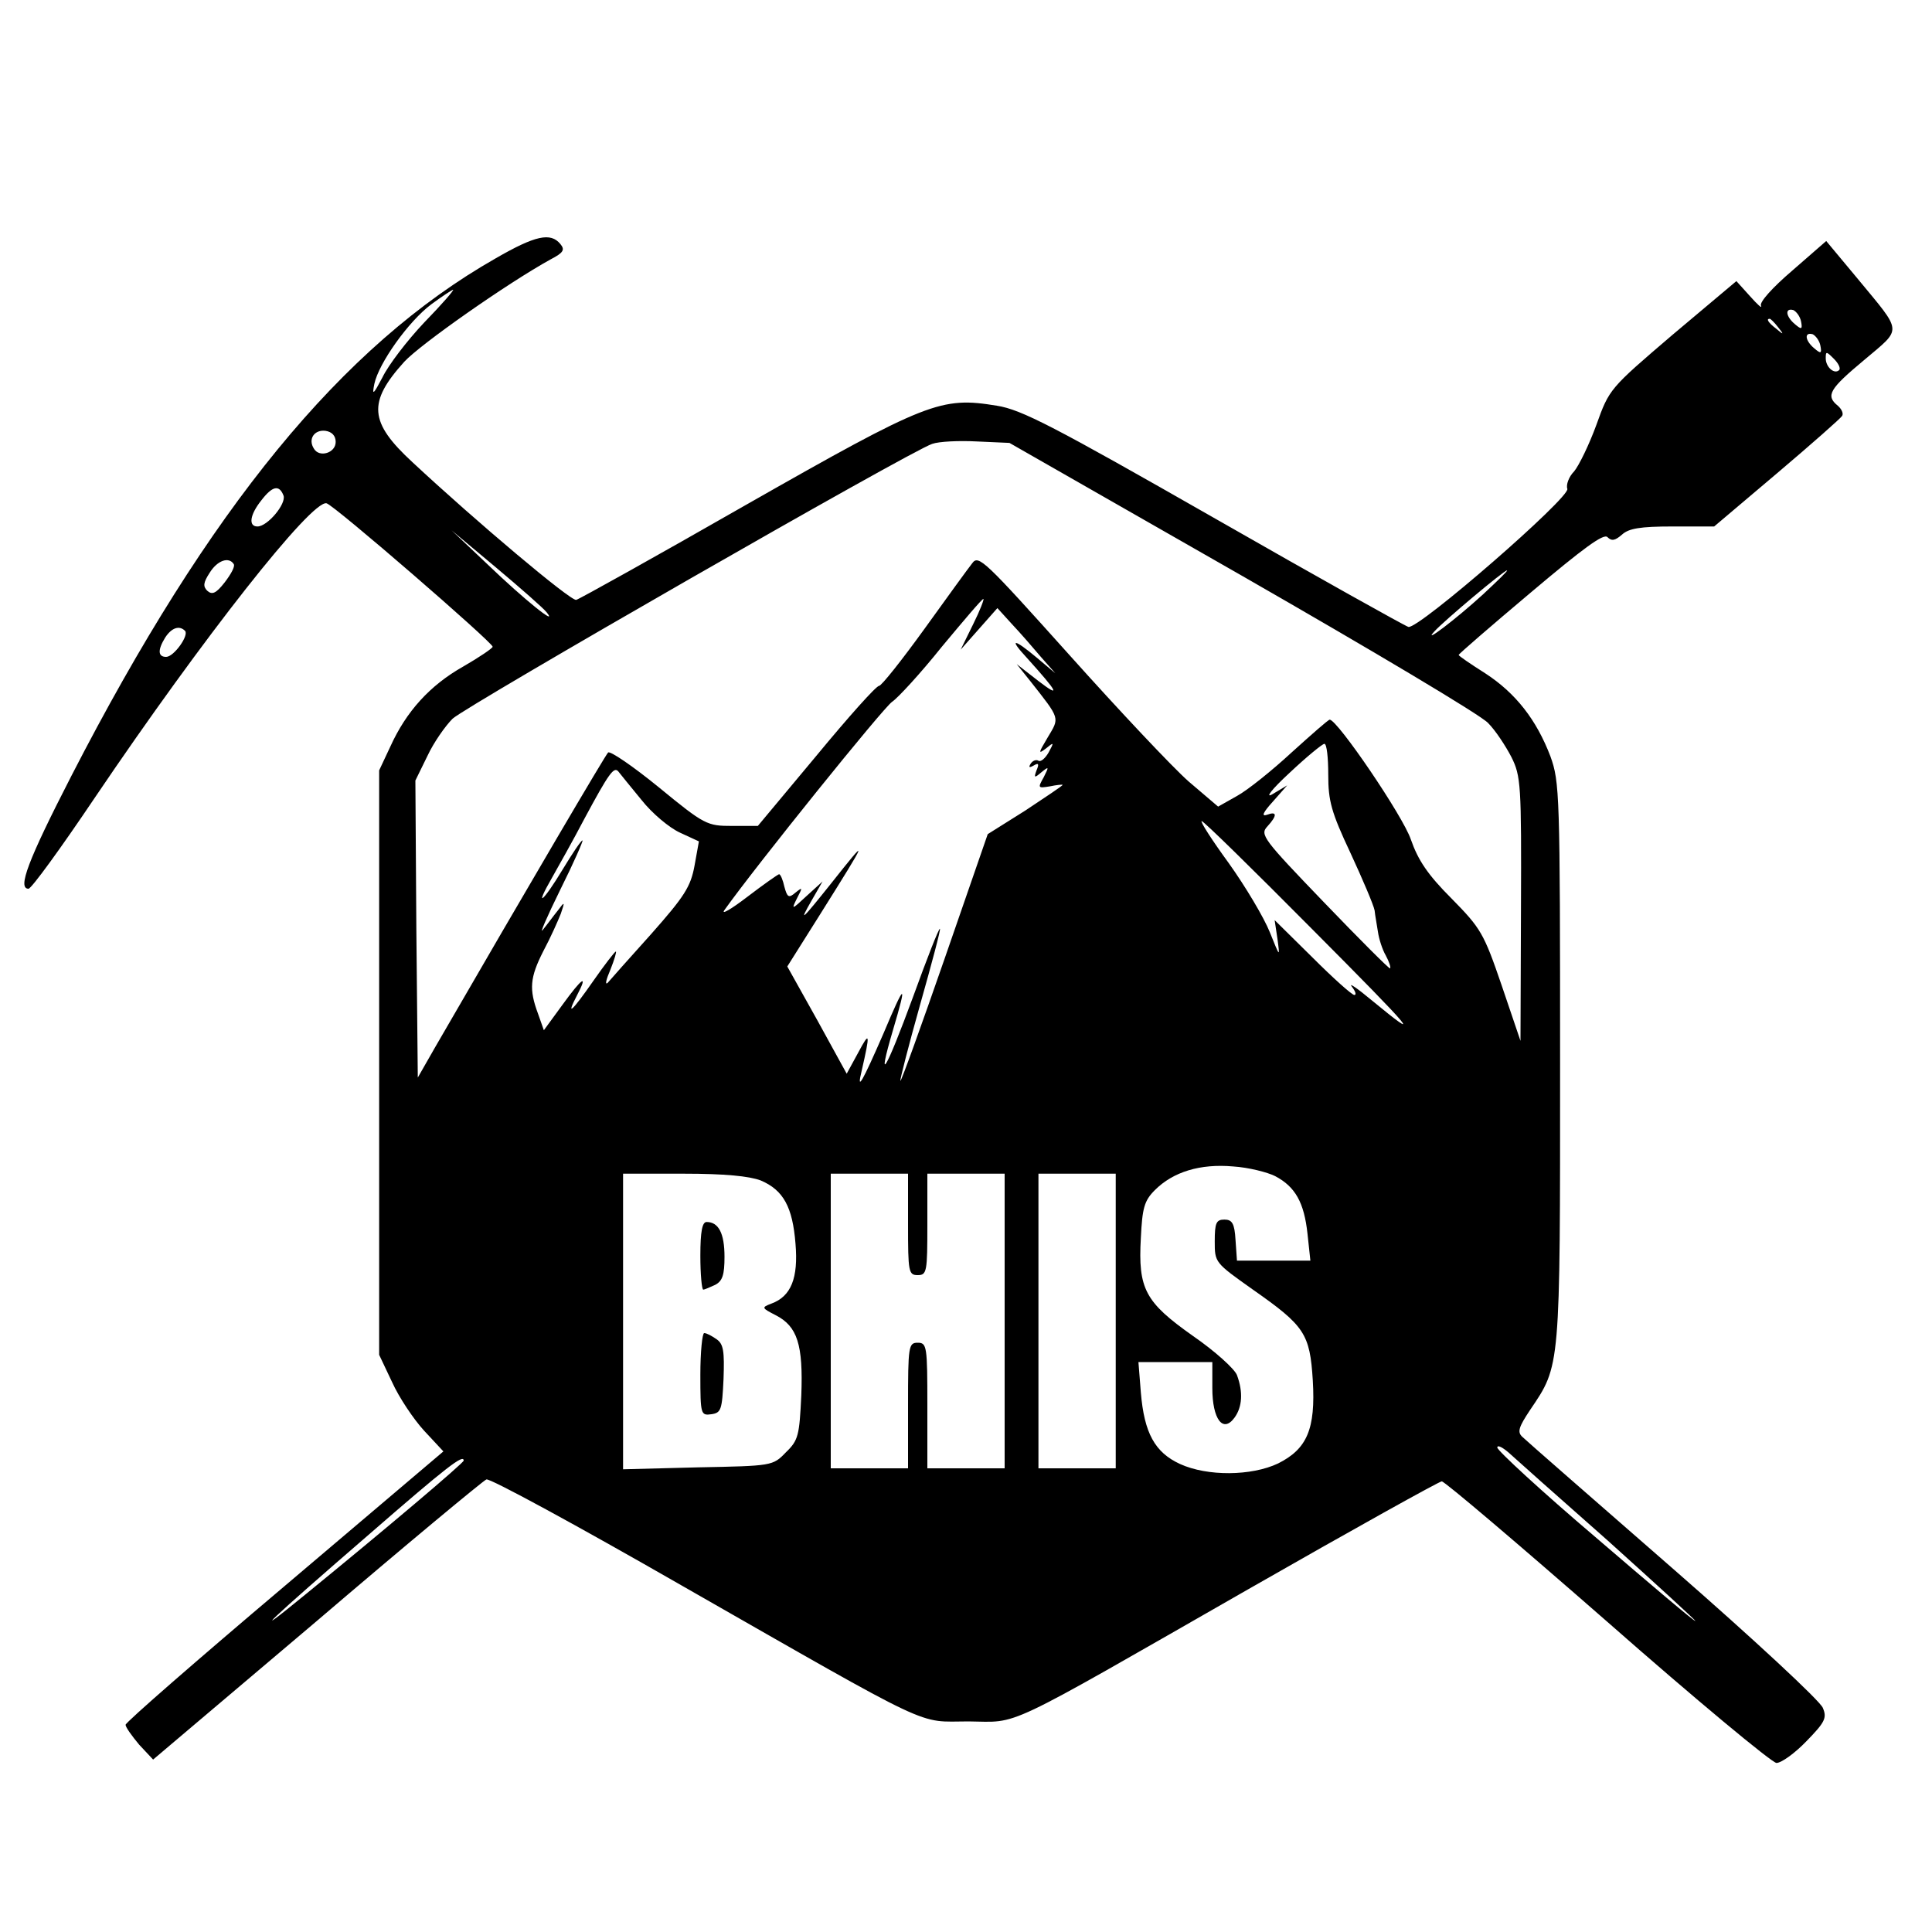 <?xml version="1.0" standalone="no"?>
<!DOCTYPE svg PUBLIC "-//W3C//DTD SVG 20010904//EN"
 "http://www.w3.org/TR/2001/REC-SVG-20010904/DTD/svg10.dtd">
<svg version="1.0" xmlns="http://www.w3.org/2000/svg"
 width="400pt" height="400pt" viewBox="0 0 400 400"
 preserveAspectRatio="xMidYMid meet">
<g transform="translate(0,400) scale(0.1,-0.1)"
fill="#000000" stroke="none">
<path d="M1026 3465 c-318 -181 -593 -517 -878 -1071 -91 -177 -112 -234 -89
-234 6 0 67 84 137 188 225 333 449 617 480 610 15 -3 344 -288 344 -297 0 -3
-28 -22 -61 -41 -69 -39 -118 -93 -151 -166 l-23 -49 0 -605 0 -605 27 -57
c14 -31 44 -76 66 -100 l40 -43 -329 -279 c-181 -153 -329 -282 -329 -287 0
-5 13 -23 28 -41 l29 -31 339 287 c186 159 344 290 351 293 7 3 189 -96 405
-220 532 -304 485 -281 593 -281 108 -1 61 -23 580 274 215 123 395 223 400
223 6 0 160 -131 343 -291 183 -161 341 -292 350 -292 10 0 38 20 62 45 38 39
43 48 34 69 -5 14 -144 143 -309 287 -165 144 -306 267 -313 274 -11 10 -8 20
16 56 63 93 62 83 62 719 0 558 -1 581 -20 634 -29 76 -72 131 -135 172 -30
19 -55 36 -55 38 0 2 67 60 149 129 109 92 151 123 159 115 9 -9 16 -7 30 5
14 13 38 17 105 17 l86 0 130 110 c72 61 132 114 135 119 3 5 -1 14 -9 21 -26
21 -17 35 55 95 79 67 80 54 -14 168 l-65 78 -70 -61 c-41 -35 -69 -66 -65
-73 3 -7 -7 2 -23 20 l-28 31 -132 -111 c-131 -112 -131 -112 -158 -187 -15
-41 -36 -84 -46 -96 -11 -11 -17 -28 -14 -36 7 -17 -308 -291 -329 -286 -7 2
-188 103 -403 226 -331 189 -398 224 -449 232 -116 19 -143 9 -519 -205 -187
-107 -345 -195 -352 -197 -11 -3 -207 162 -339 285 -90 83 -93 124 -17 208 33
36 214 163 303 212 27 14 30 20 20 32 -20 24 -51 18 -134 -30z m-148 -133
c-35 -37 -74 -88 -86 -113 -19 -36 -22 -39 -17 -14 9 43 71 130 118 165 23 17
43 30 45 30 3 0 -24 -31 -60 -68z m2851 2 c3 -16 1 -17 -13 -5 -19 16 -21 34
-3 29 6 -3 14 -13 16 -24z m-48 -11 c13 -16 12 -17 -3 -4 -17 13 -22 21 -14
21 2 0 10 -8 17 -17z m88 -39 c3 -16 1 -17 -13 -5 -19 16 -21 34 -3 29 6 -3
14 -13 16 -24z m39 -50 c-10 -10 -28 6 -28 24 0 15 1 15 17 -1 9 -9 14 -19 11
-23z m-3113 -149 c0 -23 -34 -33 -45 -14 -13 20 1 40 24 37 13 -2 21 -10 21
-23z m1878 -278 c265 -152 494 -288 508 -304 15 -15 36 -47 48 -70 20 -40 21
-57 20 -315 l-1 -273 -39 115 c-37 108 -43 118 -104 180 -49 49 -69 79 -84
122 -16 48 -152 248 -168 248 -3 0 -38 -31 -79 -68 -40 -37 -91 -78 -113 -90
l-39 -22 -61 52 c-33 29 -144 147 -247 262 -175 195 -188 208 -201 190 -8 -10
-53 -72 -99 -136 -47 -65 -89 -118 -94 -118 -6 0 -64 -65 -130 -145 l-121
-145 -53 0 c-52 0 -57 2 -152 80 -54 44 -101 76 -105 72 -6 -6 -159 -266 -358
-610 l-36 -63 -3 307 -2 308 25 51 c13 28 37 62 52 77 29 27 949 555 993 569
14 5 55 7 93 5 l67 -3 483 -276z m-1986 167 c6 -17 -33 -64 -54 -64 -19 0 -16
24 8 54 23 30 37 33 46 10z m545 -242 c24 -30 -46 26 -122 99 l-75 71 92 -77
c50 -42 98 -84 105 -93z m-648 100 c3 -5 -6 -21 -19 -38 -18 -23 -26 -26 -36
-17 -9 9 -8 17 5 37 16 26 40 34 50 18z m2586 -63 c-57 -52 -127 -105 -100
-76 21 23 144 126 150 126 3 0 -20 -22 -50 -50z m-1055 -61 l-26 -53 38 43 38
43 30 -33 c17 -18 44 -49 60 -68 l30 -34 -38 32 c-49 41 -59 41 -21 0 65 -72
71 -84 24 -48 l-45 35 28 -35 c63 -80 61 -75 36 -117 -19 -32 -20 -35 -4 -23
17 14 18 14 6 -8 -7 -12 -16 -20 -21 -17 -5 3 -12 0 -16 -6 -5 -8 -3 -9 6 -4
10 6 12 4 6 -10 -6 -16 -4 -16 10 -4 16 13 16 12 5 -10 -13 -23 -12 -23 13
-19 14 3 26 4 26 3 0 -2 -35 -25 -77 -53 l-78 -49 -89 -257 c-49 -141 -90
-255 -92 -254 -1 2 17 73 41 158 24 85 43 156 41 157 -2 2 -27 -62 -56 -142
-56 -152 -76 -186 -41 -67 30 101 25 99 -20 -8 -44 -101 -56 -122 -45 -77 18
79 17 83 -7 38 l-24 -44 -61 111 -62 111 68 108 c101 161 102 164 22 63 -60
-75 -67 -82 -40 -35 l23 40 -33 -30 c-31 -29 -32 -29 -20 -5 12 23 12 24 -3
12 -14 -12 -17 -10 -23 12 -3 14 -8 26 -11 26 -2 0 -32 -21 -66 -47 -34 -26
-55 -38 -47 -27 67 94 329 419 347 431 12 8 59 59 103 114 45 54 83 99 86 99
2 0 -7 -24 -21 -52z m-1632 -14 c9 -9 -23 -54 -39 -54 -17 0 -18 14 -2 40 13
20 29 26 41 14z m2367 -298 c0 -54 6 -77 46 -162 25 -54 48 -108 50 -119 1
-11 5 -31 7 -45 2 -14 9 -36 16 -48 7 -13 11 -25 9 -27 -2 -1 -63 60 -137 137
-126 131 -133 140 -117 157 21 23 20 32 -1 24 -12 -4 -8 5 12 27 l30 34 -30
-18 c-17 -10 -3 9 35 44 35 33 68 60 72 60 5 0 8 -29 8 -64z m-1422 -52 c22
-28 58 -58 80 -68 l39 -18 -9 -50 c-8 -44 -21 -64 -90 -142 -45 -50 -85 -95
-90 -101 -6 -5 -3 7 6 28 8 20 13 37 11 37 -2 0 -23 -27 -46 -60 -46 -66 -58
-76 -34 -30 23 44 11 37 -31 -21 l-38 -52 -12 34 c-19 51 -17 75 11 130 15 28
30 62 36 77 9 26 8 26 -6 7 -9 -11 -22 -29 -31 -40 -8 -11 8 26 36 83 28 56
48 102 46 102 -3 0 -21 -27 -41 -60 -41 -68 -60 -83 -22 -17 13 23 44 78 67
122 51 95 61 108 70 98 3 -4 25 -31 48 -59z m1387 -266 c218 -219 232 -237
125 -149 -30 25 -49 38 -41 28 7 -9 10 -17 5 -17 -5 0 -44 35 -87 78 l-78 77
6 -40 c5 -38 5 -37 -16 15 -12 30 -50 94 -85 143 -35 48 -60 87 -56 87 4 0
106 -100 227 -222z m-75 -513 c42 -22 60 -55 67 -119 l6 -56 -76 0 -76 0 -3
43 c-2 34 -7 42 -23 42 -17 0 -20 -7 -20 -45 0 -44 0 -44 79 -100 107 -75 118
-91 124 -188 6 -101 -12 -142 -72 -172 -55 -26 -146 -27 -203 -1 -52 24 -74
64 -81 148 l-5 63 77 0 76 0 0 -54 c0 -64 22 -94 46 -61 16 22 18 53 5 88 -5
13 -46 50 -91 81 -99 70 -114 97 -108 203 3 62 7 77 29 99 38 38 94 55 162 49
32 -2 71 -12 87 -20z m-1065 -9 c47 -20 66 -55 72 -131 6 -71 -9 -109 -50
-124 -21 -8 -20 -9 9 -24 45 -23 57 -61 53 -166 -4 -83 -6 -93 -32 -118 -27
-28 -28 -28 -182 -31 l-155 -4 0 306 0 306 125 0 c86 0 136 -5 160 -14z m305
-91 c0 -98 1 -105 20 -105 19 0 20 7 20 105 l0 105 80 0 80 0 0 -305 0 -305
-80 0 -80 0 0 130 c0 123 -1 130 -20 130 -19 0 -20 -7 -20 -130 l0 -130 -80 0
-80 0 0 305 0 305 80 0 80 0 0 -105z m430 -200 l0 -305 -80 0 -80 0 0 305 0
305 80 0 80 0 0 -305z m1018 -454 c100 -90 182 -165 182 -167 0 -3 -92 75
-205 172 -113 96 -205 181 -205 187 0 6 10 1 23 -10 12 -11 104 -93 205 -182z
m-2368 165 c0 -5 -162 -142 -325 -275 -133 -109 -75 -54 130 123 161 140 195
166 195 152z"/>
<path d="M1450 1400 c0 -38 3 -70 6 -70 3 0 14 5 25 10 15 8 19 21 19 58 0 48
-12 72 -37 72 -9 0 -13 -19 -13 -70z"/>
<path d="M1450 1154 c0 -83 1 -85 23 -82 20 3 22 9 25 73 2 57 0 72 -14 82
-10 7 -21 13 -26 13 -4 0 -8 -39 -8 -86z"/>
</g>
</svg>
